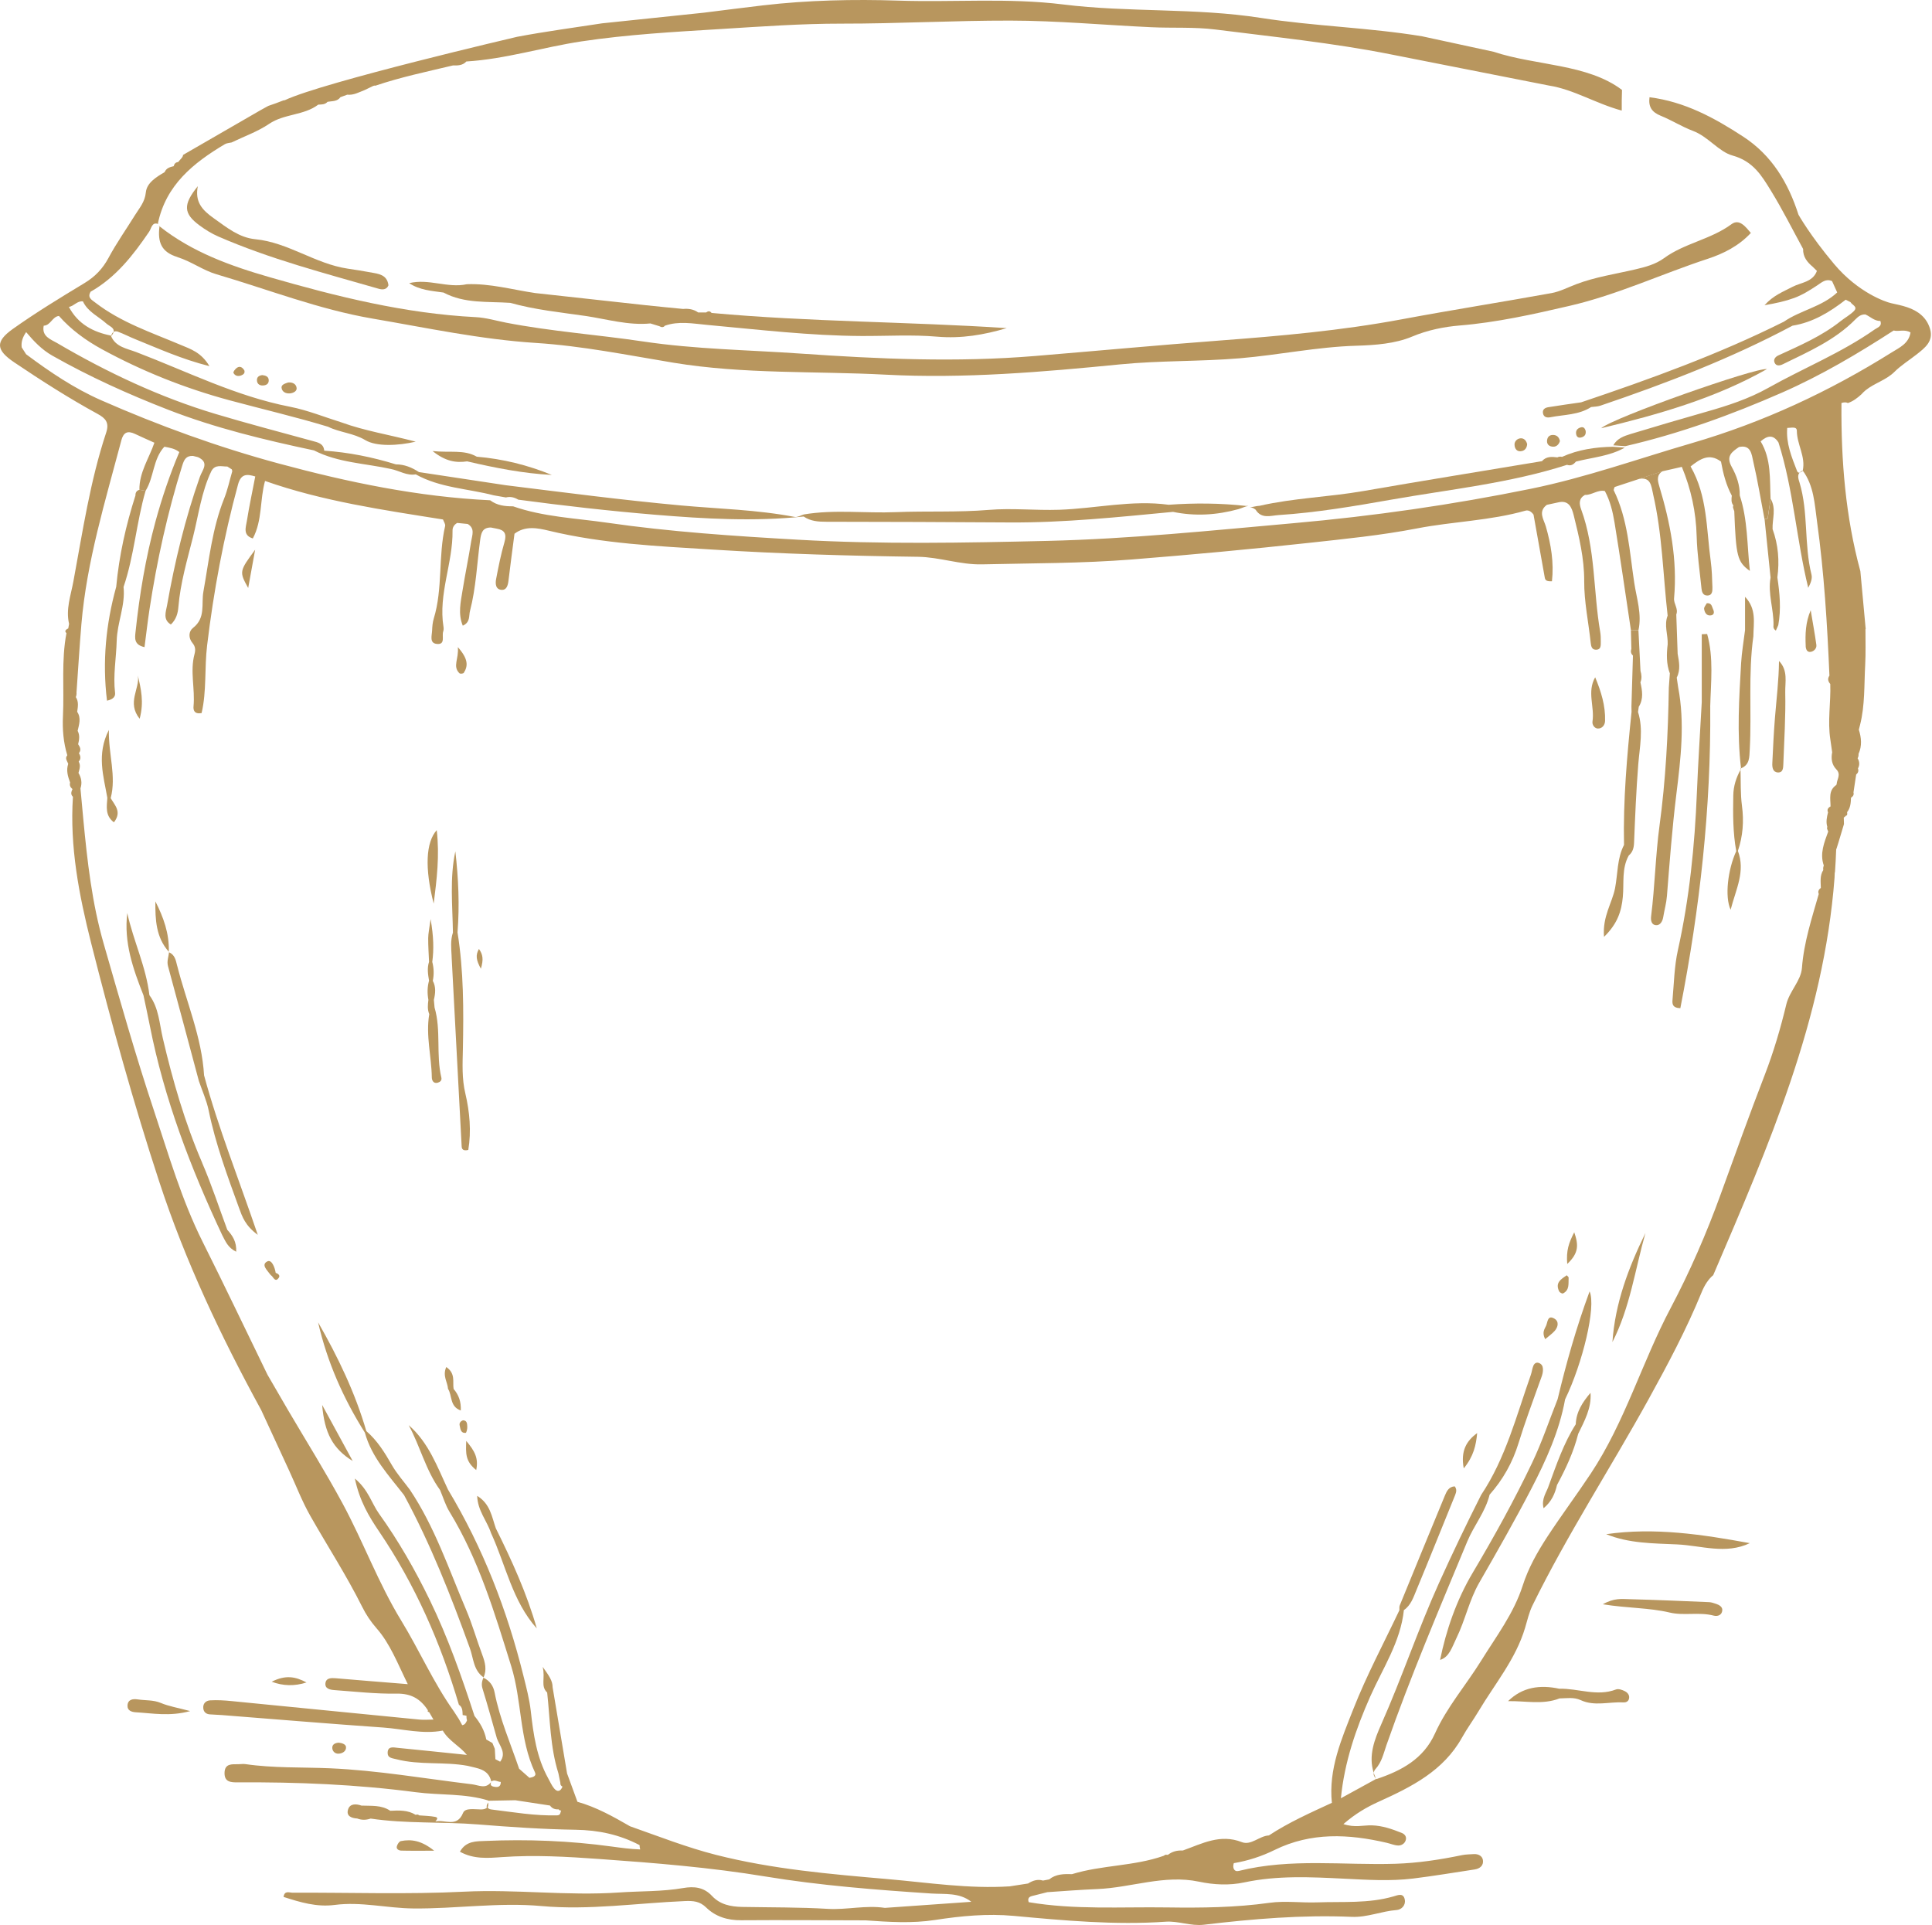 <svg width="278" height="277" viewBox="0 0 278 277" fill="none" xmlns="http://www.w3.org/2000/svg">
<path d="M22.96 32.535C22.889 32.497 22.829 32.481 22.769 32.454C22.824 32.492 22.889 32.53 22.938 32.563L22.96 32.535Z" fill="#B8965E"/>
<path d="M145.304 271.45C145.233 271.521 145.162 271.57 145.08 271.613C145.162 271.575 145.238 271.521 145.304 271.45Z" fill="#B8965E"/>
<path d="M72.61 254.383C72.686 254.421 72.757 254.465 72.839 254.487C72.757 254.465 72.686 254.427 72.61 254.383Z" fill="#B8965E"/>
<path d="M79.456 259.977C79.456 259.977 79.499 259.988 79.521 259.993C79.499 259.993 79.478 259.982 79.456 259.977Z" fill="#B8965E"/>
<path d="M157.055 270.404C156.945 270.639 156.814 270.792 156.66 270.891C156.814 270.787 156.945 270.634 157.055 270.404C157.296 270.376 157.542 270.376 157.789 270.382C157.537 270.382 157.296 270.382 157.055 270.404Z" fill="#B8965E"/>
<path d="M174.469 269.698C175.246 268.549 176.001 268.746 177.025 269.156C176.143 269.906 175.394 269.523 174.469 269.698Z" fill="#B8965E"/>
<path d="M179.618 265.948C180.051 265.828 180.467 265.674 180.867 265.488C180.467 265.674 180.051 265.833 179.618 265.948Z" fill="#B8965E"/>
<path d="M181.736 264.963C181.807 264.908 181.884 264.87 181.949 264.815C181.884 264.875 181.807 264.914 181.736 264.963Z" fill="#B8965E"/>
<path d="M72.857 76.065C72.649 75.988 72.43 75.944 72.199 75.939C72.43 75.939 72.649 75.988 72.857 76.065Z" fill="#B8965E"/>
<path d="M69.848 75.457C69.574 75.375 69.294 75.347 69.014 75.342C69.299 75.342 69.579 75.375 69.848 75.457Z" fill="#B8965E"/>
<path d="M64.829 74.75C64.653 74.728 64.472 74.728 64.291 74.734C64.472 74.734 64.653 74.734 64.829 74.75Z" fill="#B8965E"/>
<path d="M37.876 68.856C37.673 68.675 37.431 68.588 37.163 68.56C37.431 68.588 37.678 68.675 37.876 68.856Z" fill="#B8965E"/>
<path d="M29.863 66.382C29.731 66.026 29.523 65.742 29.052 65.709C29.523 65.736 29.731 66.021 29.863 66.382Z" fill="#B8965E"/>
<path d="M268.425 90.547C268.42 92.254 268.48 93.968 268.387 95.67C268.228 98.554 268.365 101.471 267.648 104.312C267.588 104.542 267.533 104.766 267.473 104.996C267.839 106.162 267.949 107.328 267.429 108.483C267.451 108.707 267.407 108.915 267.298 109.112C267.259 108.953 267.205 108.789 267.205 108.63C267.205 108.795 267.265 108.953 267.298 109.112C267.582 109.594 267.61 110.081 267.347 110.579C267.473 110.929 267.374 111.214 267.09 111.449C266.958 112.309 266.832 113.168 266.701 114.022C266.8 114.377 266.624 114.607 266.345 114.793C266.318 114.624 266.334 114.476 266.389 114.35C266.334 114.481 266.318 114.629 266.345 114.793C266.318 115.527 266.269 116.255 265.787 116.862C265.793 116.966 265.804 117.065 265.804 117.169C265.782 117.224 265.765 117.278 265.743 117.333C265.694 117.349 265.628 117.366 265.579 117.388L265.563 117.442C265.475 117.508 265.393 117.579 265.306 117.645L265.333 118.581C264.972 119.741 264.649 120.929 264.26 122.117C264.233 122.16 264.211 122.21 264.211 122.259C264.173 123.359 264.112 124.454 264.036 125.537C264.025 125.537 264.019 125.537 264.008 125.532C263.998 125.789 263.987 126.052 263.976 126.309C262.427 146.735 254.458 164.945 246.523 183.483C245.839 184.058 245.286 184.879 244.826 186.012C242.665 191.288 239.978 196.345 237.214 201.353C231.73 211.282 225.529 220.805 220.522 230.996C220.024 232.014 219.772 233.153 219.444 234.253C218.103 238.741 215.098 242.299 212.756 246.229C211.995 247.504 211.109 248.708 210.386 250.005C207.71 254.822 203.124 257.115 198.39 259.255C196.672 260.032 195.03 260.979 193.306 262.479C194.948 263.026 196.185 262.626 197.389 262.659C198.921 262.703 200.311 263.196 201.696 263.748C202.133 263.924 202.445 264.296 202.265 264.827C202.101 265.319 201.63 265.571 201.198 265.56C200.645 265.549 200.098 265.297 199.545 265.172C194.072 263.896 188.66 263.623 183.422 266.195C181.556 267.115 179.591 267.755 177.533 268.1C177.32 268.773 177.572 269.391 178.261 269.216C185.721 267.355 193.306 268.428 200.831 268.187C204.038 268.083 207.207 267.602 210.348 266.95C210.906 266.835 211.486 266.835 212.061 266.797C212.712 266.753 213.287 267.065 213.38 267.651C213.5 268.428 212.959 268.893 212.181 269.008C209.237 269.452 206.298 269.95 203.348 270.311C200.037 270.716 196.721 270.497 193.399 270.333C188.605 270.097 183.811 269.851 179.044 270.869C176.899 271.329 174.666 271.219 172.526 270.765C167.535 269.714 162.779 271.63 157.886 271.827C155.5 271.926 153.092 272.112 150.695 272.276C150.082 272.435 149.464 272.593 148.851 272.741C148.336 272.867 147.767 272.938 148.019 273.715C154.63 274.837 161.301 274.372 167.951 274.471C172.876 274.542 177.763 274.492 182.656 273.808C184.911 273.491 187.253 273.825 189.552 273.743C193.218 273.611 196.918 273.929 200.519 272.883C201.143 272.703 201.964 272.32 202.144 273.381C202.281 274.181 201.652 274.788 200.973 274.843C198.795 275.007 196.737 275.921 194.521 275.828C187.384 275.521 180.292 276.118 173.215 276.961C171.366 277.18 169.549 276.403 167.764 276.523C160.426 277.032 153.152 276.359 145.863 275.686C142.064 275.335 138.305 275.697 134.534 276.277C131.239 276.786 127.885 276.567 124.557 276.331C118.592 276.321 112.621 276.271 106.656 276.315C104.702 276.331 102.983 275.812 101.615 274.482C100.679 273.573 99.766 273.507 98.523 273.557C91.66 273.847 84.787 274.892 77.935 274.274C71.723 273.71 65.605 274.684 59.437 274.618C55.677 274.58 51.939 273.617 48.185 274.109C45.563 274.454 43.21 273.732 40.802 272.96C40.928 271.991 41.661 272.358 42.099 272.352C50.325 272.314 58.566 272.615 66.776 272.205C74.23 271.832 81.64 272.834 89.083 272.32C92.164 272.106 95.261 272.21 98.321 271.679C99.842 271.416 101.265 271.542 102.436 272.801C103.596 274.044 105.09 274.367 106.809 274.399C110.924 274.476 115.034 274.432 119.155 274.679C121.826 274.837 124.584 274.12 127.326 274.536C131.475 274.246 135.618 273.951 139.766 273.661C138.042 272.303 135.946 272.593 133.992 272.467C126.007 271.936 118.017 271.318 110.142 270.021C102.212 268.713 94.243 268.072 86.264 267.503C81.612 267.169 76.922 266.896 72.232 267.229C70.229 267.372 68.144 267.552 66.179 266.452C67.055 264.87 68.565 264.958 69.857 264.903C75.932 264.641 82.001 264.881 88.026 265.708C89.395 265.894 90.746 266.08 92.12 266.124C92.06 265.921 92.032 265.713 92.032 265.505C89.148 263.989 86.111 263.343 82.816 263.294C78.137 263.223 73.442 262.9 68.79 262.528C63.64 262.117 58.457 262.446 53.335 261.685C52.689 261.904 52.043 261.926 51.403 261.674C50.544 261.63 49.772 261.302 50.095 260.339C50.379 259.507 51.249 259.55 52.016 259.819C53.422 259.879 54.872 259.704 56.137 260.552L56.175 260.563C57.434 260.503 58.692 260.443 59.82 261.154C60 261.067 60.165 261.088 60.318 261.225C61.09 261.291 61.872 261.296 62.627 261.444C63.147 261.548 62.83 261.871 62.655 262.106C63.985 261.756 65.73 263.075 66.639 260.853C66.945 260.109 68.303 260.371 69.216 260.371C69.654 260.371 69.961 260.262 70.141 260.043C70.229 260.207 70.382 260.333 70.667 260.371C73.83 260.755 76.977 261.313 80.184 261.22C80.671 261.203 80.627 260.809 80.742 260.519C80.589 260.541 80.469 260.486 80.386 260.355C79.872 260.393 79.445 260.24 79.139 259.808C77.475 259.556 75.811 259.299 74.147 259.047C72.878 259.069 71.608 259.096 70.338 259.118C70.317 259.14 70.317 259.167 70.295 259.189C70.295 259.156 70.295 259.134 70.295 259.096C66.885 258.034 63.317 258.352 59.836 257.892C51.331 256.77 42.778 256.42 34.207 256.474C33.244 256.48 32.286 256.447 32.308 255.117C32.33 253.76 33.343 253.864 34.267 253.864C34.612 253.864 34.962 253.798 35.302 253.847C39.352 254.438 43.429 254.274 47.484 254.449C54.32 254.745 61.122 255.933 67.936 256.754C68.877 256.869 69.873 257.476 70.656 256.442C70.459 256.973 70.842 257.077 71.263 257.131C71.805 257.202 72.068 256.962 72.057 256.414C71.603 256.398 71.165 256.009 70.694 256.354C70.278 254.52 68.669 254.466 67.279 254.094C63.897 253.47 60.405 254.022 57.034 253.147C56.443 252.993 55.803 252.972 55.781 252.293C55.748 251.209 56.618 251.445 57.258 251.51C60.564 251.833 63.87 252.183 67.181 252.523C66.146 251.237 64.559 250.498 63.711 249.025C60.827 249.578 58.003 248.79 55.157 248.587C47.397 248.046 39.636 247.394 31.881 246.787C31.312 246.743 30.738 246.738 30.168 246.688C29.659 246.644 29.315 246.36 29.254 245.84C29.167 245.123 29.637 244.712 30.229 244.674C31.252 244.614 32.292 244.674 33.315 244.778C42.318 245.659 51.321 246.562 60.329 247.438C61.002 247.504 61.691 247.444 62.37 247.438C62.162 247.082 61.96 246.727 61.752 246.376L61.549 246.3L61.566 246.097C60.509 244.466 59.163 243.672 57.072 243.705C54.106 243.76 51.135 243.415 48.163 243.202C47.512 243.153 46.663 243.021 46.844 242.096C46.97 241.461 47.654 241.439 48.267 241.489C51.545 241.773 54.829 242.031 58.676 242.342C57.176 239.294 56.131 236.519 54.188 234.308C53.335 233.333 52.672 232.337 52.114 231.215C49.87 226.716 47.129 222.491 44.649 218.123C43.467 216.038 42.602 213.777 41.596 211.594C40.255 208.693 38.919 205.792 37.578 202.891C31.81 192.339 26.677 181.523 22.917 170.052C19.201 158.716 16.032 147.239 13.11 135.685C11.369 128.799 10.023 121.827 10.494 114.651C10.122 114.306 10.258 113.923 10.428 113.545C10.122 113.299 9.979 112.998 10.089 112.604C9.766 111.734 9.498 110.858 9.815 109.922C9.689 109.517 9.29 109.145 9.684 108.68C9.12 106.83 8.967 104.931 9.06 103.015C9.251 99.047 8.808 95.046 9.563 91.105C9.355 90.93 9.35 90.744 9.563 90.574C9.64 90.514 9.733 90.476 9.821 90.426C9.859 90.207 9.897 89.989 9.941 89.775C9.438 87.668 10.193 85.67 10.559 83.667C11.895 76.481 12.967 69.223 15.277 62.255C15.759 60.794 15.178 60.181 14.04 59.557C9.919 57.308 5.968 54.779 2.071 52.157C-0.556 50.389 -0.736 49.174 1.83 47.346C5.163 44.976 8.671 42.842 12.174 40.724C13.69 39.804 14.779 38.666 15.622 37.095C16.755 34.982 18.15 33.012 19.414 30.97C20.049 29.941 20.848 29.087 20.985 27.686C21.122 26.307 22.485 25.475 23.689 24.769C23.929 24.189 24.449 24.036 24.991 23.915C25.079 23.581 25.259 23.346 25.631 23.324C25.883 22.979 26.337 22.64 26.343 22.29L37.529 15.831C37.89 15.64 38.246 15.437 38.602 15.24C39.33 15.005 40.052 14.731 40.78 14.446C40.846 14.441 40.911 14.425 40.977 14.419C46.499 11.808 74.416 5.295 74.416 5.295C78.466 4.529 82.554 3.987 86.631 3.358L101.292 1.825C104.122 1.475 106.946 1.103 109.775 0.774C116.271 0.019 122.789 -0.123 129.318 0.09C137.205 0.347 145.107 -0.337 152.994 0.643C162.434 1.814 171.989 1.103 181.452 2.58C189.125 3.779 196.956 3.96 204.635 5.224L214.934 7.452C220.976 9.466 228.408 9.165 233.394 12.941C233.361 13.927 233.345 14.912 233.356 15.913C229.596 14.89 226.476 12.881 222.886 12.312C222.99 12.323 223.089 12.328 223.182 12.328C223.275 12.328 223.357 12.328 223.433 12.328C223.357 12.328 223.269 12.328 223.182 12.328C223.089 12.328 222.99 12.323 222.886 12.312C215.279 10.812 207.677 9.318 200.07 7.813C191.752 6.165 183.318 5.317 174.917 4.25C171.858 3.861 168.728 4.064 165.63 3.916C158.882 3.604 152.14 2.974 145.392 2.964C137.292 2.947 129.198 3.412 121.093 3.401C115.319 3.396 109.54 3.817 103.772 4.173C97.051 4.584 90.341 4.956 83.659 5.957C78.115 6.795 72.73 8.502 67.104 8.847C66.579 9.427 65.878 9.433 65.178 9.416C61.44 10.309 57.675 11.091 54.024 12.328C53.887 12.301 53.761 12.328 53.641 12.394C53.258 12.58 52.869 12.766 52.486 12.952C51.665 13.264 50.888 13.724 49.963 13.625C49.641 13.746 49.318 13.866 48.989 13.981C48.524 14.633 47.791 14.528 47.134 14.649C46.773 15.054 46.28 15.037 45.799 15.054C45.388 14.862 44.989 14.791 44.584 14.797C44.989 14.797 45.394 14.862 45.799 15.054C43.708 16.636 40.906 16.346 38.717 17.829C37.069 18.945 35.132 19.624 33.321 20.5C32.998 20.576 32.631 20.582 32.358 20.746C27.831 23.439 23.869 26.619 22.72 32.163C22.72 32.185 22.758 32.224 22.819 32.257C21.861 31.851 21.795 32.853 21.456 33.351C19.157 36.728 16.672 39.919 13.028 41.983C12.557 42.831 13.154 43.115 13.734 43.559C17.417 46.394 21.779 47.844 25.976 49.618C27.41 50.225 28.937 50.674 30.136 52.688C26.075 51.659 22.802 50.154 19.475 48.813C18.626 48.474 17.816 48.041 16.963 47.729C16.722 47.642 16.514 47.664 16.35 47.762C16.486 47.16 15.704 46.908 15.337 46.58C14.182 45.529 12.639 44.894 11.933 43.367C11.112 43.263 10.647 44.046 9.914 44.166C9.547 44.243 9.268 44.413 9.038 44.642C9.262 44.413 9.547 44.243 9.914 44.166C11.216 46.624 13.389 47.784 16.005 48.299C16.07 48.052 16.186 47.866 16.344 47.768C16.311 47.926 16.224 48.096 16.038 48.31L15.977 48.353C16.64 49.935 18.265 50.154 19.562 50.647C26.885 53.438 33.928 57.012 41.721 58.528C44.272 59.026 46.724 60.033 49.219 60.81C52.481 61.993 55.929 62.535 59.82 63.553C57.28 64.144 54.156 64.286 52.568 63.334C50.861 62.31 48.913 62.245 47.205 61.407C42.52 59.984 37.743 58.873 33.02 57.598C26.578 55.857 20.482 53.427 14.664 50.253C12.371 48.999 10.237 47.456 8.48 45.464C7.517 45.567 7.292 46.826 6.291 46.865C5.442 47.177 4.594 47.489 3.746 47.795C4.594 47.483 5.442 47.171 6.291 46.865C5.973 48.419 7.292 48.824 8.201 49.355C15.43 53.597 23.048 57.182 31.022 59.568C35.608 60.942 40.304 62.173 44.956 63.449C45.727 63.662 46.57 63.804 46.652 64.85C50.171 65.085 53.597 65.78 56.963 66.82C58.194 66.82 59.273 67.269 60.285 67.931C64.444 68.561 68.609 69.19 72.768 69.82C81.169 70.859 89.559 71.96 97.992 72.731C103.449 73.229 108.943 73.344 114.345 74.384C114.744 74.461 115.221 74.16 115.658 74.028C120.064 73.284 124.502 73.881 128.924 73.695C133.374 73.514 137.818 73.744 142.283 73.372C145.611 73.093 149.004 73.465 152.386 73.355C157.645 73.18 162.861 71.91 168.153 72.633C171.88 72.365 175.602 72.392 179.312 72.802C179.421 72.813 179.52 72.802 179.624 72.802C179.148 72.868 178.677 73.131 178.201 73.262C175.093 74.121 171.957 74.313 168.788 73.656C160.956 74.401 153.136 75.227 145.255 75.178C136.477 75.118 127.698 75.09 118.92 75.079C117.749 75.079 116.633 75.008 115.642 74.324C108.516 75.068 101.413 74.658 94.304 74.072C87.704 73.525 81.131 72.775 74.574 71.899C74.022 71.566 73.436 71.418 72.796 71.582C72.216 71.478 71.63 71.379 71.044 71.275C67.296 70.296 63.311 70.208 59.825 68.26C58.534 68.484 57.456 67.729 56.263 67.488C52.552 66.667 48.661 66.596 45.18 64.811C38.066 63.301 31 61.604 24.214 58.966C18.484 56.738 12.88 54.21 7.522 51.172C6.006 50.313 4.857 49.092 3.762 47.79C3.303 48.452 3.013 49.158 3.122 49.984C3.106 50.231 3.149 50.433 3.259 50.597C3.155 50.433 3.106 50.231 3.122 49.984C3.335 50.313 3.549 50.647 3.757 50.975C7.161 53.515 10.664 55.885 14.576 57.603C22.873 61.248 31.367 64.335 40.118 66.7C50.089 69.393 60.165 71.494 70.525 71.987C71.51 72.731 72.648 72.868 73.83 72.857C78.208 74.39 82.833 74.559 87.359 75.216C96.471 76.535 105.66 77.137 114.848 77.663C126.801 78.347 138.77 78.112 150.722 77.832C162.56 77.553 174.354 76.333 186.158 75.282C197.635 74.264 208.991 72.633 220.27 70.334C228.162 68.725 235.731 66.01 243.442 63.766C253.698 60.778 263.209 56.344 272.218 50.701C273.34 50.001 274.653 49.437 274.91 47.844C274.062 47.33 273.236 47.746 272.48 47.56C267.33 50.893 262.055 54.018 256.434 56.487C249.128 59.694 241.647 62.409 233.854 64.204C233.284 64.16 232.71 64.122 232.141 64.078C232.693 63.082 233.684 62.743 234.669 62.441C238.27 61.358 241.871 60.285 245.483 59.262C248.581 58.386 251.651 57.384 254.442 55.813C259.515 52.962 264.961 50.778 269.744 47.412C270.154 47.122 270.86 46.963 270.565 46.181C269.7 46.202 269.125 45.556 268.409 45.245C267.801 45.228 267.407 45.518 266.969 45.967C264.025 48.961 260.232 50.603 256.544 52.409C256.122 52.617 255.608 52.715 255.367 52.223C255.137 51.752 255.433 51.347 255.898 51.139C259.001 49.716 262.142 48.364 264.846 46.213C265.47 45.721 266.187 45.332 266.745 44.779C267.402 44.133 266.493 43.893 266.274 43.477C266.044 43.362 265.814 43.247 265.585 43.126C263.292 44.905 260.862 46.394 257.928 46.865C249.079 51.583 239.753 55.162 230.28 58.375C229.864 58.517 229.393 58.512 228.95 58.572C227.166 59.727 225.064 59.65 223.089 60.039C222.667 60.121 222.147 60.083 222.027 59.492C221.907 58.9 222.333 58.665 222.793 58.594C224.358 58.337 225.934 58.123 227.511 57.893C237.444 54.544 247.289 50.992 256.686 46.29C259.099 44.632 262.164 44.15 264.359 42.081C264.112 41.539 263.866 40.992 263.62 40.45C262.722 40.05 262.126 40.647 261.464 41.079C260.418 41.764 259.379 42.431 258.174 42.875C256.894 43.345 255.602 43.624 253.9 43.92C255.17 42.502 256.587 41.977 257.923 41.276C259.154 40.631 260.84 40.614 261.442 38.983C261.239 38.786 261.037 38.589 260.834 38.386C260.035 37.719 259.417 36.947 259.455 35.825C257.923 33.023 256.494 30.16 254.825 27.445C253.495 25.284 252.275 23.198 249.287 22.377C247.333 21.841 245.79 19.651 243.606 18.836C242.008 18.234 240.536 17.293 238.954 16.652C237.734 16.154 237.165 15.421 237.351 13.992C242.429 14.633 246.693 16.959 250.819 19.651C254.973 22.355 257.315 26.307 258.787 30.894C258.787 30.894 260.479 33.92 263.932 38.014C267.385 42.108 271.298 43.444 272.114 43.624C272.885 43.794 273.668 43.953 274.418 44.205C276.005 44.736 277.258 45.699 277.729 47.363C278.227 49.125 276.968 50.066 275.797 50.992C274.73 51.834 273.547 52.562 272.59 53.515C271.413 54.686 269.722 55.129 268.458 56.147C268.513 56.093 268.567 56.043 268.617 55.989C268.562 56.043 268.507 56.093 268.458 56.147C268.239 56.328 268.031 56.525 267.839 56.744C267.248 57.286 266.624 57.756 265.891 57.997C265.689 57.877 265.399 57.86 264.972 57.986C264.972 58.047 264.972 58.101 264.972 58.161C264.911 58.161 264.857 58.178 264.791 58.178C264.851 58.178 264.911 58.167 264.972 58.161C264.911 66.284 265.552 74.324 267.692 82.195L268.458 90.503L268.425 90.547ZM17.45 63.41C15.146 72.118 12.486 80.75 11.714 89.791C11.435 93.075 11.244 96.365 11.008 99.649C11.03 99.879 10.997 100.098 10.91 100.306C11.353 100.979 11.205 101.701 11.107 102.424C11.703 103.321 11.38 104.246 11.172 105.166C11.506 105.795 11.402 106.441 11.244 107.092C11.523 107.503 11.731 107.913 11.353 108.379C11.599 108.789 11.687 109.194 11.32 109.588C11.643 110.141 11.435 110.677 11.293 111.219C11.703 111.92 11.846 112.659 11.577 113.447C11.714 114.93 11.846 116.413 11.988 117.891C12.562 123.928 13.23 129.927 14.921 135.8C17.231 143.824 19.502 151.853 22.14 159.773C24.269 166.165 26.13 172.646 29.167 178.71C32.341 185.043 35.384 191.441 38.487 197.812C38.131 197.867 37.584 197.867 37.239 197.998C37.589 197.872 38.131 197.867 38.487 197.812C39.461 199.492 40.43 201.178 41.415 202.858C44.053 207.352 46.828 211.774 49.301 216.355C52.284 221.883 54.451 227.827 57.74 233.208C60.367 237.504 62.381 242.151 65.314 246.267C65.555 246.639 65.796 247.011 66.037 247.383C66.196 247.668 66.349 247.953 66.507 248.243C66.918 248.193 67.06 247.87 67.203 247.553C67.131 247.34 67.109 247.121 67.131 246.902C66.951 246.847 66.765 246.809 66.573 246.792C66.54 246.239 66.584 245.665 66.031 245.304C63.426 236.442 59.765 228.079 54.571 220.406C53.11 218.249 51.748 216.016 51.063 212.754C53.034 214.401 53.471 216.317 54.528 217.795C57.341 221.719 59.727 225.89 61.845 230.247C64.461 235.638 66.431 241.248 68.275 246.918C69.091 247.92 69.725 249.014 69.972 250.306C70.267 250.476 70.557 250.64 70.853 250.81C70.968 251.089 71.083 251.362 71.198 251.642C71.225 252.14 71.258 252.643 71.285 253.141C71.515 253.262 71.745 253.382 71.969 253.502C72.084 253.891 72.248 254.143 72.445 254.302C72.243 254.143 72.079 253.897 71.969 253.502C72.911 252.238 71.898 251.242 71.504 250.158C70.82 247.761 70.169 245.358 69.43 242.983C69.238 242.37 69.359 241.888 69.578 241.363C68.111 240.345 68.138 238.621 67.608 237.165C64.888 229.639 61.971 222.201 58.145 215.146C55.967 212.333 53.477 209.716 52.503 206.148L52.612 206.115C52.639 206.104 52.667 206.098 52.667 206.098L52.612 206.115C52.563 206.131 52.503 206.148 52.503 206.148C49.4 201.233 47.079 195.978 45.771 190.281C48.623 195.25 51.096 200.39 52.711 205.929C54.287 207.286 55.354 209.01 56.377 210.8C57.1 212.064 58.096 213.17 58.966 214.347C62.556 219.705 64.581 225.797 67.082 231.664C67.974 233.76 68.587 235.972 69.392 238.106C69.808 239.212 70.081 240.285 69.567 241.417C70.464 241.839 70.984 242.583 71.165 243.519C71.904 247.329 73.458 250.864 74.695 254.51C75.193 254.947 75.685 255.385 76.183 255.823C76.638 255.741 77.245 255.599 76.977 255.035C74.695 250.191 75.127 244.773 73.551 239.721C71.165 232.064 68.894 224.439 64.68 217.538C64.088 216.574 63.766 215.452 63.317 214.401C61.254 211.561 60.466 208.118 58.807 205.075C61.691 207.582 62.917 211.057 64.461 214.341C69.49 222.715 72.982 231.708 75.324 241.166C75.74 242.835 76.183 244.51 76.375 246.212C76.752 249.567 77.212 252.873 78.876 255.883C79.155 256.376 79.374 256.912 79.724 257.339C80.206 257.925 80.66 257.783 80.939 257.087C80.704 256.978 80.605 256.797 80.633 256.546C80.54 256.086 80.441 255.621 80.348 255.161C79.155 251.384 79.16 247.438 78.734 243.552C77.743 242.605 78.493 241.511 78.088 239.852C79.018 241.155 79.516 241.855 79.516 242.786C80.211 246.918 80.901 251.05 81.596 255.188C82.094 256.551 82.592 257.908 83.09 259.271C85.799 260.032 88.229 261.395 90.642 262.785L90.664 262.796C94.758 264.236 98.797 265.828 103.027 266.907C111.16 268.975 119.473 269.676 127.781 270.398C133.604 270.907 139.41 271.816 145.293 271.438C145.222 271.51 145.151 271.559 145.069 271.603C145.151 271.564 145.228 271.51 145.293 271.438C146.174 271.302 147.056 271.165 147.931 271.028C148.593 270.606 149.294 270.371 150.082 270.606C150.378 270.552 150.673 270.492 150.969 270.437C151.943 269.649 153.098 269.649 154.258 269.681C158.554 268.362 163.151 268.548 167.414 267.054L167.71 266.885L168.049 266.907C168.673 266.419 169.39 266.239 170.173 266.283L170.238 266.266C172.969 265.292 175.574 263.852 178.688 265.073C180.018 265.593 181.211 264.181 182.585 264.11C185.442 262.232 188.556 260.848 191.648 259.419C191.139 254.581 193.043 250.229 194.729 245.938C196.639 241.078 199.123 236.437 201.362 231.702C201.373 231.473 201.329 231.221 201.411 231.018C203.567 225.737 205.74 220.455 207.918 215.184C208.181 214.549 208.498 213.92 209.325 213.881C209.648 214.297 209.56 214.702 209.374 215.157C207.519 219.71 205.696 224.281 203.808 228.823C203.376 229.858 203.02 230.991 202.008 231.686C201.526 236.256 198.981 240.038 197.181 244.088C195.09 248.801 193.448 253.606 192.945 258.762C194.636 257.837 196.321 256.907 198.012 255.982C197.996 255.954 197.991 255.927 197.98 255.894C198.012 255.927 198.034 255.965 198.073 255.998C198.073 255.998 198.056 255.998 198.04 255.987C198.056 255.987 198.073 255.998 198.073 255.998C201.646 254.8 204.821 253.119 206.479 249.447C208.192 245.648 210.939 242.496 213.112 238.993C215.279 235.495 217.818 232.173 219.099 228.178C219.914 225.633 221.206 223.345 222.656 221.123C224.67 218.047 226.87 215.102 228.906 212.032C233.826 204.61 236.262 196.022 240.399 188.212C243.157 183.001 245.565 177.457 247.601 171.83C249.67 166.111 251.733 160.38 253.922 154.704C255.203 151.388 256.204 147.989 257.031 144.546C257.496 142.603 259.149 141.136 259.285 139.286C259.565 135.586 260.708 132.144 261.704 128.641C261.546 128.258 261.71 127.989 262.005 127.76C261.989 126.884 261.841 125.997 262.356 125.193C262.317 124.968 262.345 124.755 262.432 124.547C261.819 122.806 262.503 121.235 263.067 119.648C263.007 119.506 262.936 119.369 262.897 119.221C262.881 119.15 262.919 119.063 262.936 118.986C262.717 118.274 262.865 117.585 263.04 116.895C262.859 116.485 263.051 116.227 263.401 116.041C263.401 114.936 263.062 113.743 264.233 112.954L264.282 112.807C264.326 112.106 264.95 111.438 264.227 110.699C263.587 110.043 263.45 109.161 263.636 108.253C263.549 107.651 263.467 107.054 263.379 106.452C262.952 103.781 263.456 101.105 263.363 98.428C263.045 98.056 262.936 97.662 263.242 97.224C262.925 89.813 262.476 82.413 261.458 75.063C261.108 72.523 261.015 69.902 259.4 67.712L259.389 67.789C259.253 67.855 259.099 67.964 258.957 68.002C259.061 67.893 259.198 67.794 259.4 67.718C259.849 65.709 258.558 63.947 258.552 61.982C258.552 61.309 257.682 61.588 257.168 61.577C256.981 63.788 257.808 65.775 258.579 67.767C258.673 68.002 258.804 68.041 258.952 68.002C258.579 68.407 258.804 68.993 258.941 69.447C260.238 73.766 259.57 78.336 260.659 82.682C260.801 83.251 260.55 83.913 260.189 84.581C258.492 77.657 258.071 70.476 255.909 63.667C255.164 62.507 254.316 62.655 253.342 63.514C254.891 66.07 254.645 68.949 254.77 71.768C254.628 72.715 254.486 73.662 254.349 74.609C254.201 74.652 254.053 74.685 253.9 74.713C253.369 71.932 252.915 69.141 252.275 66.388C252.05 65.413 251.968 63.947 250.228 64.324C249.194 65.03 248.313 65.638 249.188 67.198C249.867 68.413 250.37 69.809 250.338 71.292C251.492 74.789 251.383 78.434 251.793 82.151C249.987 80.859 249.796 80.066 249.549 73.558C249.489 73.377 249.407 73.197 249.369 73.016C249.347 72.928 249.396 72.824 249.413 72.726C249.073 72.299 249.139 71.812 249.194 71.325C248.373 69.787 247.946 68.123 247.639 66.421C245.937 65.14 244.591 66.076 243.261 67.121C245.697 71.347 245.527 76.136 246.162 80.75C246.331 81.992 246.364 83.262 246.403 84.521C246.419 85.068 246.392 85.747 245.571 85.686C245.034 85.648 244.876 85.15 244.832 84.685C244.58 82.184 244.203 79.682 244.137 77.176C244.049 73.689 243.332 70.383 242.003 67.181C241.078 67.389 240.153 67.603 239.228 67.811C238.111 68.177 236.989 68.544 235.873 68.911C234.904 69.228 233.936 69.546 232.967 69.869C232.759 69.94 232.551 70.006 232.338 70.077C232.266 70.219 232.223 70.367 232.195 70.526C234.253 74.729 234.472 79.354 235.156 83.858C235.495 86.108 236.273 88.347 235.764 90.678C235.402 90.689 235.041 90.7 234.68 90.706C233.903 85.539 233.164 80.367 232.321 75.211C232.064 73.651 231.692 72.08 230.926 70.657C229.891 70.438 229.059 71.259 228.058 71.215C227.171 71.724 227.215 72.469 227.516 73.295C229.601 78.982 229.245 85.046 230.252 90.903C230.329 91.351 230.351 91.817 230.34 92.276C230.329 92.818 230.439 93.524 229.59 93.491C229.043 93.469 228.939 92.966 228.89 92.495C228.578 89.534 227.938 86.606 227.954 83.607C227.97 80.367 227.215 77.247 226.443 74.138C226.153 72.983 225.721 71.905 224.15 72.304C223.625 72.419 223.105 72.534 222.58 72.644C221.266 73.618 222.147 74.751 222.437 75.763C223.187 78.369 223.614 80.969 223.313 83.645C222.607 83.672 222.355 83.535 222.284 83.13C221.748 80.104 221.206 77.082 220.664 74.056C220.38 73.651 219.958 73.35 219.504 73.481C214.403 74.931 209.084 75.035 203.923 76.032C198.729 77.039 193.476 77.553 188.244 78.128C179.81 79.047 171.36 79.83 162.894 80.503C155.686 81.078 148.5 81.04 141.304 81.209C138.173 81.281 135.196 80.164 132.099 80.12C122.231 79.989 112.375 79.699 102.524 79.08C94.626 78.588 86.718 78.237 78.969 76.365C77.36 75.977 75.581 75.621 74.032 76.803C73.737 79.075 73.43 81.346 73.157 83.623C73.08 84.236 72.883 84.887 72.254 84.882C71.307 84.871 71.258 84.006 71.384 83.338C71.723 81.549 72.079 79.759 72.588 78.013C72.927 76.842 72.632 76.267 71.471 76.07C71.192 76.015 70.908 75.96 70.629 75.906C69.413 75.911 69.233 76.689 69.091 77.707C68.631 81.111 68.5 84.564 67.629 87.909C67.443 88.615 67.701 89.54 66.59 90.032C65.884 88.319 66.289 86.644 66.551 84.991C66.934 82.611 67.427 80.252 67.805 77.871C67.936 77.022 68.385 76.032 67.296 75.397C67.438 75.408 67.58 75.408 67.722 75.408C67.58 75.408 67.438 75.408 67.301 75.397C66.798 75.347 66.294 75.298 65.791 75.249C65.358 75.49 65.106 75.873 65.117 76.355C65.183 81.018 63.049 85.473 63.815 90.202C63.853 90.421 63.842 90.673 63.771 90.881C63.552 91.532 64.138 92.791 62.857 92.659C61.752 92.55 62.151 91.45 62.178 90.711C62.2 90.142 62.25 89.556 62.414 89.014C63.738 84.674 63.038 80.082 64.05 75.698C64.116 75.419 63.853 75.068 63.744 74.751C55.108 73.377 46.439 72.129 38.137 69.207C37.376 71.916 37.77 74.871 36.38 77.482C34.897 77.022 35.384 75.862 35.526 74.942C35.865 72.802 36.325 70.684 36.73 68.561C35.57 68.216 34.689 68.112 34.251 69.716C32.182 77.329 30.743 85.035 29.802 92.873C29.408 96.124 29.752 99.452 29.008 102.61C27.946 102.796 27.799 102.177 27.848 101.636C28.089 99.129 27.317 96.606 27.99 94.121C28.154 93.508 28.111 93.021 27.706 92.539C27.087 91.8 27.131 90.859 27.771 90.355C29.632 88.899 28.937 86.962 29.271 85.112C30.075 80.635 30.53 76.043 32.248 71.752C32.757 70.482 33.036 69.119 33.425 67.8L33.359 67.543C33.146 67.406 32.927 67.269 32.713 67.132C31.887 67.143 30.951 66.776 30.415 67.789C28.975 70.794 28.576 74.094 27.771 77.274C26.934 80.596 25.954 83.891 25.67 87.334C25.593 88.259 25.352 89.14 24.586 89.863C23.404 89.157 23.875 88.018 24.033 87.137C25.139 80.843 26.638 74.647 28.762 68.61C29.112 67.614 30.185 66.563 28.483 65.78L27.771 65.605C26.797 65.567 26.502 66.098 26.223 66.995C24.099 73.782 22.572 80.706 21.505 87.728C21.237 89.501 21.034 91.286 20.794 93.119C19.239 92.785 19.414 91.789 19.502 90.93C20.071 85.572 20.952 80.263 22.37 75.052C23.3 71.648 24.427 68.309 25.801 65.052C25.177 64.543 24.406 64.423 23.65 64.281C21.992 66.076 22.178 68.654 20.947 70.629C20.651 70.575 20.356 70.526 20.06 70.471C20.027 67.975 21.45 65.944 22.216 63.706C21.286 63.284 20.345 62.874 19.42 62.436C18.336 61.927 17.762 62.217 17.444 63.41H17.45Z" fill="#B8965E"/>
<path d="M52.514 206.153L52.623 206.12C52.574 206.136 52.514 206.153 52.514 206.153Z" fill="#B8965E"/>
<path d="M70.653 256.565C70.653 256.565 70.641 256.541 70.641 256.529C70.635 256.529 70.629 256.529 70.623 256.535L70.653 256.565Z" fill="#B8965E"/>
<path d="M70.246 259.364C70.021 259.681 69.966 259.988 70.087 260.218C70.246 260.021 70.29 259.73 70.246 259.364Z" fill="#B8965E"/>
<path d="M70.618 256.535C70.602 256.568 70.607 256.585 70.596 256.618C70.613 256.596 70.629 256.585 70.646 256.562L70.618 256.535Z" fill="#B8965E"/>
<path d="M231.117 220.762C234.401 222.103 237.882 222.075 241.318 222.234C244.799 222.393 248.313 223.712 251.782 222.053C244.936 220.8 238.1 219.755 231.123 220.762H231.117Z" fill="#B8965E"/>
<path d="M246.928 230.789C246.605 230.685 246.271 230.559 245.937 230.542C242.117 230.384 238.292 230.214 234.472 230.115C233.399 230.088 232.25 229.918 230.635 230.849C234.247 231.429 237.296 231.336 240.251 232.037C242.309 232.529 244.487 231.927 246.583 232.48C247.163 232.633 247.787 232.403 247.825 231.697C247.853 231.221 247.382 230.936 246.933 230.789H246.928Z" fill="#B8965E"/>
<path d="M19.82 244.538C19.113 244.428 18.369 244.538 18.347 245.452C18.331 246.114 18.884 246.349 19.518 246.388C21.948 246.524 24.384 247.023 27.366 246.218C25.517 245.725 24.274 245.523 23.152 245.052C22.058 244.592 20.93 244.707 19.825 244.538H19.82Z" fill="#B8965E"/>
<path d="M233.837 243.372C233.454 243.169 232.896 242.972 232.54 243.104C229.787 244.165 227.089 242.934 224.364 243C221.6 242.408 219.077 242.748 216.998 244.789C219.493 244.735 222.005 245.337 224.402 244.395C225.426 244.384 226.465 244.182 227.451 244.642C229.448 245.567 231.533 244.855 233.575 244.97C233.936 244.992 234.264 244.86 234.379 244.51C234.554 243.99 234.231 243.58 233.837 243.372Z" fill="#B8965E"/>
<path d="M39.094 241.992C40.722 242.612 42.391 242.649 44.102 242.101C42.515 241.247 41.092 240.985 39.094 241.992Z" fill="#B8965E"/>
<path d="M62.474 266.31C60.624 264.827 59.185 264.63 57.674 264.926C57.439 264.975 57.182 265.38 57.105 265.664C56.985 266.102 57.417 266.283 57.729 266.294C59.114 266.332 60.498 266.31 62.474 266.31Z" fill="#B8965E"/>
<path d="M49.788 251.373C49.745 250.968 49.159 250.798 48.727 250.765C48.196 250.803 47.78 251.022 47.813 251.548C47.845 252.024 48.228 252.374 48.721 252.347C49.301 252.32 49.849 251.969 49.788 251.373Z" fill="#B8965E"/>
<path d="M199.496 251.127C202.971 241.193 207.103 231.516 211.131 221.807C212.083 219.508 213.747 217.549 214.343 215.075C216.27 212.902 217.649 210.45 218.508 207.653C219.417 204.697 220.5 201.796 221.54 198.885C221.77 198.233 222.076 197.626 222.011 196.909C221.978 196.531 221.803 196.279 221.463 196.137C221.058 195.967 220.779 196.208 220.642 196.52C220.467 196.936 220.424 197.407 220.276 197.834C218.196 203.723 216.658 209.831 213.123 215.113C211.021 219.278 209.007 223.482 207.081 227.74C204.055 234.428 201.74 241.385 198.768 248.084C197.788 250.29 196.869 252.638 197.668 255.101C197.695 254.915 197.772 254.723 197.936 254.542C198.823 253.563 199.085 252.315 199.496 251.127Z" fill="#B8965E"/>
<path d="M197.98 255.899C197.854 255.631 197.75 255.363 197.662 255.1C197.618 255.379 197.722 255.653 197.98 255.899Z" fill="#B8965E"/>
<path d="M237.854 71.046C239.195 76.82 239.294 82.737 239.961 88.587C239.419 89.961 240.021 91.335 239.967 92.709C239.797 94.126 239.764 95.533 240.279 96.901C240.229 97.585 240.18 98.27 240.131 98.948C240.027 105.598 239.688 112.21 238.79 118.827C238.21 123.113 238.128 127.497 237.586 131.815C237.498 132.494 237.663 133.08 238.276 133.134C238.845 133.184 239.217 132.625 239.321 131.99C239.485 130.978 239.775 129.976 239.857 128.953C240.246 124.06 240.612 119.172 241.214 114.29C241.844 109.194 242.462 104.038 241.472 98.888C241.406 98.428 241.335 97.963 241.269 97.503C241.844 96.381 241.609 95.232 241.401 94.077C241.335 92.194 241.269 90.311 241.204 88.423C241.532 87.586 240.815 86.885 240.886 86.092C241.384 80.536 240.333 75.189 238.746 69.918C238.494 69.086 238.374 68.347 239.228 67.794C238.111 68.161 236.989 68.528 235.873 68.895C237.559 68.659 237.586 69.891 237.854 71.024V71.046Z" fill="#B8965E"/>
<path d="M29.112 167.369C26.606 161.562 24.865 155.536 23.426 149.39C22.939 147.304 22.857 145.039 21.5 143.205C21.018 139.105 19.19 135.378 18.315 131.388C17.8 135.603 19.146 139.428 20.646 143.221C20.952 144.683 21.275 146.139 21.56 147.6C23.629 158.125 27.427 168.048 31.969 177.719C32.429 178.573 32.763 179.526 33.983 180.117C34.065 178.705 33.469 177.807 32.708 176.97C31.515 173.768 30.459 170.506 29.107 167.375L29.112 167.369Z" fill="#B8965E"/>
<path d="M64.981 137.601C65.473 146.725 65.938 155.854 66.431 164.984C66.447 165.29 66.595 165.668 67.383 165.465C67.832 162.805 67.586 160.003 66.962 157.359C66.442 155.181 66.562 153.085 66.606 150.945C66.716 145.34 66.727 139.735 65.834 134.174C66.141 130.272 65.966 126.386 65.522 122.5C64.691 126.386 65.118 130.294 65.172 134.196C64.8 135.313 64.926 136.451 64.986 137.601H64.981Z" fill="#B8965E"/>
<path d="M255.985 95.117C255.958 97.886 255.618 100.596 255.4 103.316C255.224 105.489 255.126 107.667 255.022 109.84C254.995 110.426 255.099 111.11 255.805 111.153C256.587 111.203 256.587 110.475 256.609 109.922C256.729 106.496 256.959 103.064 256.883 99.638C256.85 98.138 257.315 96.48 255.985 95.111V95.117Z" fill="#B8965E"/>
<path d="M24.291 137.022C24.291 137.022 24.309 137.039 24.321 137.039C24.321 137.027 24.321 137.016 24.326 136.998L24.285 137.016L24.291 137.022Z" fill="#B8965E"/>
<path d="M25.489 138.958C25.309 138.241 25.183 137.387 24.323 137.037C24.247 137.699 23.984 138.323 24.176 139.029C25.675 144.535 27.142 150.052 28.62 155.564C29.096 156.965 29.725 158.333 30.021 159.767C31.017 164.622 32.73 169.241 34.415 173.872C34.859 175.081 35.28 176.362 37.091 177.687C34.328 169.559 31.405 162.29 29.364 154.737C29.041 149.242 26.825 144.207 25.495 138.958H25.489Z" fill="#B8965E"/>
<path d="M224.15 201.282C222.93 204.358 221.879 207.516 220.456 210.499C217.884 215.89 214.995 221.123 211.941 226.262C209.555 230.269 208.077 234.642 207.218 238.851C208.548 238.451 208.931 237.028 209.566 235.725C210.83 233.142 211.399 230.285 212.838 227.767C215.411 223.285 217.977 218.791 220.358 214.205C222.47 210.127 224.375 205.934 225.207 201.359C227.73 196.165 229.7 188.026 228.731 185.826C226.81 191.047 225.376 196.132 224.145 201.277L224.15 201.282Z" fill="#B8965E"/>
<path d="M236.765 177.429C234.33 182.404 232.398 187.527 232.015 193.116C234.549 188.173 235.271 182.684 236.765 177.429Z" fill="#B8965E"/>
<path d="M20.071 70.477C19.655 70.592 19.48 70.876 19.491 71.298C18.117 75.583 17.138 79.951 16.722 84.439C15.239 89.803 14.708 95.221 15.397 100.826C16.421 100.607 16.607 100.125 16.558 99.698C16.257 97.181 16.727 94.701 16.793 92.206C16.864 89.567 18.063 87.115 17.778 84.461C19.311 79.962 19.628 75.178 20.947 70.63C20.651 70.575 20.356 70.526 20.06 70.471H20.066L20.071 70.477Z" fill="#B8965E"/>
<path d="M250.452 110.77C250.479 110.721 250.501 110.672 250.529 110.623C250.529 110.601 250.529 110.574 250.523 110.552C250.496 110.563 250.479 110.574 250.452 110.584C250.452 110.644 250.452 110.704 250.452 110.77Z" fill="#B8965E"/>
<path d="M249.024 130.906C249.79 127.94 251.181 125.378 250.07 122.445C250.786 120.326 250.956 118.186 250.655 115.948C250.431 114.246 250.496 112.5 250.447 110.77C249.823 111.914 249.435 113.091 249.407 114.448C249.358 117.141 249.347 119.817 249.834 122.472C248.619 125.132 248.154 129.04 249.024 130.906Z" fill="#B8965E"/>
<path d="M62.529 144.973C62.496 144.606 62.464 144.239 62.431 143.878C62.65 142.948 62.754 142.028 62.277 141.136C62.464 140.222 62.436 139.314 62.201 138.416C62.442 136.599 62.398 134.787 61.96 132.248C61.774 133.649 61.621 134.316 61.615 134.99C61.604 136.128 61.692 137.261 61.736 138.4C61.44 139.303 61.582 140.211 61.736 141.114C61.478 142.028 61.473 142.953 61.643 143.884C61.555 144.573 61.484 145.263 61.768 145.931C61.243 148.99 62.091 152.001 62.135 155.044C62.141 155.432 62.354 155.974 62.994 155.794C63.339 155.695 63.602 155.46 63.509 155.066C62.715 151.749 63.498 148.273 62.529 144.973Z" fill="#B8965E"/>
<path d="M62.842 119.451C61.27 121.208 61.095 124.93 62.404 130.026C62.848 126.555 63.27 123.113 62.842 119.451Z" fill="#B8965E"/>
<path d="M229.535 97.454C228.326 99.561 229.475 101.701 229.147 103.814C229.07 104.312 229.453 104.805 229.891 104.832C230.521 104.87 230.942 104.345 230.958 103.732C231.024 101.548 230.384 99.501 229.535 97.46V97.454Z" fill="#B8965E"/>
<path d="M246.085 101.735C246.173 98.215 246.605 94.663 245.647 91.231C245.39 91.242 245.127 91.253 244.87 91.264V101.045C244.635 105.38 244.345 109.715 244.17 114.055C243.858 121.69 243.097 129.26 241.433 136.736C240.919 139.057 240.875 141.487 240.662 143.868C240.612 144.415 240.629 145.045 241.789 145.072C244.58 130.787 246.211 116.354 246.091 101.735H246.085Z" fill="#B8965E"/>
<path d="M234.74 93.387C234.614 93.748 234.674 94.071 234.97 94.328C234.899 96.764 234.822 99.2 234.751 101.635C234.757 101.903 234.762 102.172 234.767 102.44C234.111 108.805 233.547 115.171 233.684 121.58C232.677 123.523 232.792 125.772 232.392 127.819C231.982 129.926 230.564 131.853 230.805 134.814C232.77 132.893 233.323 131.098 233.514 129.04C233.7 127.053 233.328 124.973 234.368 123.101C234.932 122.625 235.096 122.023 235.129 121.279C235.282 117.502 235.435 113.731 235.736 109.96C235.933 107.492 236.497 104.946 235.698 102.451C235.736 102.199 235.769 101.953 235.807 101.701C236.513 100.573 236.311 99.386 236.043 98.187C236.272 97.634 236.212 97.087 236.054 96.534C235.955 94.58 235.857 92.632 235.758 90.683C235.397 90.694 235.036 90.705 234.674 90.71C234.696 91.603 234.718 92.495 234.74 93.387Z" fill="#B8965E"/>
<path d="M15.665 105.034C13.865 108.564 14.905 111.684 15.446 114.809C15.364 116.057 15.101 117.365 16.393 118.329C17.581 116.796 16.497 115.871 15.928 114.848C16.765 111.668 15.6 108.581 15.665 105.034Z" fill="#B8965E"/>
<path d="M50.751 210.231C49.394 207.741 48.037 205.256 46.357 202.169C46.685 206.186 47.889 208.474 50.751 210.231Z" fill="#B8965E"/>
<path d="M19.842 97.202C20.143 99.107 18.215 101.083 20.094 103.425C20.752 101.001 20.27 99.101 19.842 97.202Z" fill="#B8965E"/>
<path d="M259.822 92.961C259.844 93.415 260.019 93.913 260.589 93.793C261.033 93.7 261.427 93.289 261.361 92.797C261.131 91.127 260.819 89.474 260.545 87.811C259.794 89.578 259.751 91.264 259.827 92.961H259.822Z" fill="#B8965E"/>
<path d="M24.291 136.955C24.373 134.333 23.514 131.974 22.359 129.708C22.331 132.319 22.441 134.892 24.291 136.955Z" fill="#B8965E"/>
<path d="M24.296 137.019L24.334 137.003C24.323 136.987 24.312 136.971 24.296 136.96C24.296 136.982 24.296 137.003 24.296 137.025V137.019Z" fill="#B8965E"/>
<path d="M255.192 89.96C255.132 90.3 255.252 90.557 255.531 90.743C255.646 90.481 255.766 90.218 255.881 89.955C256.308 87.656 256.089 85.368 255.75 83.086C256.067 80.716 255.881 78.395 255.06 76.135C255.006 74.679 255.624 73.18 254.781 71.778C254.639 72.725 254.497 73.672 254.36 74.619C254.212 74.657 254.064 74.696 253.911 74.723C254.196 77.52 254.48 80.317 254.77 83.114C254.349 85.434 255.247 87.673 255.192 89.972V89.96Z" fill="#B8965E"/>
<path d="M226.739 204.944C225.004 207.68 223.97 210.724 222.87 213.734C222.563 214.735 221.759 215.617 222.109 217.029C223.258 216.071 223.751 214.938 224.041 213.685C225.305 211.337 226.438 208.928 227.089 206.328C227.992 204.457 229.027 202.623 228.863 200.423C227.724 201.747 226.81 203.149 226.739 204.938V204.944Z" fill="#B8965E"/>
<path d="M251.098 90.678C250.906 92.254 250.627 93.825 250.534 95.407C250.244 100.453 249.921 105.505 250.518 110.557C251.777 110.048 251.711 108.986 251.777 107.826C252.067 102.407 251.541 96.967 252.296 91.565C252.318 89.633 252.784 87.635 251.098 85.878V90.683V90.678Z" fill="#B8965E"/>
<path d="M210.622 211.293C212.056 209.547 212.39 207.943 212.554 206.214C211.033 207.325 210.151 208.743 210.622 211.293Z" fill="#B8965E"/>
<path d="M36.714 79.102C34.426 82.2 34.415 82.271 35.712 84.608C36.057 82.704 36.347 81.116 36.714 79.102Z" fill="#B8965E"/>
<path d="M68.664 215.25C68.724 217.379 70.081 218.851 70.656 220.602C72.779 225.205 73.72 230.383 77.239 234.324C75.811 229.288 73.655 224.57 71.345 219.913C70.765 218.265 70.557 216.41 68.664 215.25Z" fill="#B8965E"/>
<path d="M68.523 211.534C68.879 209.826 68.315 208.803 67.088 207.341C67.022 209.131 66.94 210.275 68.523 211.534Z" fill="#B8965E"/>
<path d="M66.728 96.83C67.38 95.812 67.374 94.805 65.879 93.119C66.048 94.849 65.079 95.85 66.114 96.885C66.213 96.983 66.656 96.939 66.728 96.83Z" fill="#B8965E"/>
<path d="M226.521 177.32C225.727 178.869 225.354 179.925 225.513 181.879C227.179 180.308 227.157 179.164 226.521 177.32Z" fill="#B8965E"/>
<path d="M224.901 186.121C225.887 185.629 225.663 184.671 225.712 183.828C225.712 183.762 225.602 183.686 225.449 183.505C224.616 184.069 223.739 184.567 224.353 185.826C224.43 185.984 224.786 186.176 224.901 186.121Z" fill="#B8965E"/>
<path d="M223.701 191.518C224.205 190.948 224.358 190.155 223.674 189.75C222.672 189.159 222.705 190.242 222.47 190.768C222.246 191.26 221.846 191.737 222.339 192.7C222.859 192.256 223.329 191.934 223.701 191.518Z" fill="#B8965E"/>
<path d="M65.271 199.865C65.101 198.863 65.594 197.642 64.214 196.712C63.64 197.998 64.417 198.907 64.466 199.848C65.096 200.817 64.68 202.399 66.305 202.962C66.36 201.698 66.01 200.718 65.271 199.865Z" fill="#B8965E"/>
<path d="M245.593 86.803C245.467 87.054 245.176 87.356 245.209 87.618C245.264 88.04 245.489 88.549 246.009 88.56C246.639 88.576 246.732 88.133 246.491 87.651C246.316 87.295 246.316 86.737 245.593 86.803Z" fill="#B8965E"/>
<path d="M66.618 204.379C66.251 204.505 66.064 204.795 66.141 205.113C66.256 205.589 66.267 206.251 67.007 206.186C67.116 206.175 67.259 205.611 67.237 205.31C67.215 204.91 67.237 204.39 66.612 204.374L66.618 204.379Z" fill="#B8965E"/>
<path d="M68.916 136.55C68.401 137.447 68.516 138.159 69.195 139.396C69.595 138.055 69.486 137.349 68.916 136.55Z" fill="#B8965E"/>
<path d="M39.669 183.155C39.543 182.361 39.089 181.195 38.471 181.507C37.513 181.995 38.476 182.799 38.892 183.401C38.952 183.489 39.056 183.554 39.138 183.631C39.406 183.954 39.675 184.512 40.112 183.872C40.353 183.522 40.019 183.27 39.669 183.155Z" fill="#B8965E"/>
<path d="M25.538 37.001C27.536 37.62 29.178 38.884 31.126 39.459C38.607 41.659 45.897 44.527 53.624 45.846C61.429 47.182 69.167 48.84 77.119 49.349C83.757 49.771 90.33 51.106 96.887 52.19C107.05 53.865 117.267 53.377 127.447 53.914C138.709 54.505 149.983 53.536 161.192 52.431C166.927 51.867 172.668 52.036 178.398 51.555C184.002 51.084 189.524 49.913 195.166 49.749C197.875 49.667 200.765 49.459 203.2 48.43C205.439 47.483 207.836 47.023 209.981 46.842C215.399 46.399 220.626 45.222 225.863 44.007C232.704 42.425 239.08 39.426 245.729 37.242C247.995 36.498 250.195 35.398 251.935 33.52C251.186 32.645 250.283 31.424 249.155 32.256C246.178 34.456 242.407 34.982 239.447 37.144C238.21 38.047 236.749 38.425 235.326 38.758C232.458 39.432 229.53 39.853 226.755 40.915C225.595 41.358 224.457 41.955 223.258 42.174C216.072 43.476 208.854 44.609 201.679 45.95C192.983 47.576 184.199 48.347 175.393 49.01C166.566 49.672 157.749 50.498 148.927 51.226C137.664 52.162 126.434 51.659 115.166 50.876C107.619 50.351 100.039 50.258 92.536 49.136C85.969 48.156 79.33 47.696 72.796 46.426C71.345 46.142 69.944 45.709 68.417 45.633C58.287 45.118 48.502 42.683 38.815 39.891C33.189 38.271 27.645 36.284 22.95 32.563C22.665 34.856 23.201 36.268 25.538 36.99V37.001Z" fill="#B8965E"/>
<path d="M22.961 32.536L22.939 32.563C22.944 32.563 22.955 32.574 22.961 32.579C22.961 32.563 22.961 32.552 22.961 32.541V32.536Z" fill="#B8965E"/>
<path d="M53.362 39.202C52.251 38.994 51.123 38.819 50.018 38.654C45.35 37.959 41.475 34.889 36.747 34.424C34.399 34.194 32.642 32.743 30.754 31.402C29.035 30.187 28.034 29.027 28.461 26.794C26.294 29.47 26.392 30.735 28.74 32.459C29.561 33.061 30.453 33.614 31.383 34.019C38.837 37.275 46.696 39.306 54.484 41.55C54.955 41.687 55.622 41.752 55.896 41.052C55.704 39.508 54.456 39.404 53.356 39.196L53.362 39.202Z" fill="#B8965E"/>
<path d="M230.39 61.621C238.643 59.645 246.791 57.324 254.251 53.11C252.593 52.874 232.163 60.072 230.39 61.621Z" fill="#B8965E"/>
<path d="M179.854 73.005C179.761 73.005 179.668 73.005 179.575 73.016C179.668 73.016 179.766 73.016 179.854 73.005Z" fill="#B8965E"/>
<path d="M224.758 65.742C224.528 65.682 224.309 65.704 224.095 65.813C223.285 65.709 222.486 65.66 221.873 66.361C213.303 67.789 204.722 69.174 196.162 70.662C191.21 71.522 186.164 71.659 181.249 72.781C180.773 72.802 180.33 72.95 179.854 73.005C180.122 73.016 180.395 73.104 180.674 73.344C181.517 74.707 182.825 74.193 183.985 74.116C189.469 73.76 194.876 72.835 200.283 71.883C208.722 70.4 217.276 69.529 225.485 66.886C226.044 67.094 226.432 66.82 226.771 66.421L226.826 66.404C229.169 65.813 231.631 65.638 233.793 64.412C233.224 64.368 232.649 64.33 232.08 64.286C229.552 64.335 227.083 64.691 224.752 65.748L224.758 65.742Z" fill="#B8965E"/>
<path d="M62.25 64.91C64.121 66.404 65.616 66.623 67.219 66.388C71.242 67.324 75.286 68.129 79.407 68.342C75.915 66.908 72.32 66.032 68.604 65.715C66.765 64.664 64.8 65.173 62.244 64.905L62.25 64.91Z" fill="#B8965E"/>
<path d="M41.486 55.031C41.07 55.173 40.474 55.321 40.512 55.781C40.561 56.372 41.114 56.662 41.727 56.607C42.186 56.563 42.717 56.306 42.684 55.863C42.641 55.272 42.126 54.982 41.486 55.036V55.031Z" fill="#B8965E"/>
<path d="M218.798 63.071C218.311 63.103 217.911 63.514 217.928 63.979C217.944 64.581 218.294 65.085 219.022 64.899C219.493 64.778 219.717 64.373 219.745 63.902C219.619 63.388 219.285 63.038 218.798 63.071Z" fill="#B8965E"/>
<path d="M223.515 64.275C223.981 64.286 224.309 63.947 224.462 63.471C224.369 63.016 224.128 62.672 223.636 62.6C223.154 62.535 222.744 62.715 222.634 63.219C222.481 63.908 222.891 64.27 223.515 64.281V64.275Z" fill="#B8965E"/>
<path d="M37.738 53.975C37.207 54.04 36.894 54.309 36.987 54.872C37.053 55.255 37.36 55.458 37.722 55.469C38.204 55.48 38.67 55.31 38.67 54.741C38.67 54.177 38.215 54.024 37.733 53.975H37.738Z" fill="#B8965E"/>
<path d="M34.098 52.918C33.857 53.077 33.529 53.504 33.594 53.651C33.786 54.073 34.241 54.199 34.696 54.024C35.002 53.903 35.282 53.723 35.161 53.301C34.909 52.896 34.559 52.612 34.098 52.918Z" fill="#B8965E"/>
<path d="M227.511 62.951C228.026 62.825 228.246 62.508 228.158 61.966C228.048 61.648 227.878 61.38 227.451 61.501C226.958 61.643 226.701 61.971 226.799 62.486C226.865 62.847 227.1 63.05 227.511 62.951Z" fill="#B8965E"/>
<path d="M101.626 44.96C101.238 44.96 100.849 44.96 100.46 44.96C99.809 44.495 99.07 44.385 98.293 44.456C96.487 44.276 94.681 44.111 92.881 43.914C87.588 43.34 82.302 42.749 77.01 42.169C73.737 41.687 70.525 40.767 67.175 40.899C64.411 41.501 61.697 40.05 58.878 40.745C60.394 41.758 62.129 41.851 63.82 42.097C66.847 43.717 70.185 43.356 73.43 43.581C76.966 44.577 80.616 44.938 84.234 45.463C87.337 45.918 90.396 46.854 93.592 46.542C94.019 46.673 94.446 46.804 94.873 46.936C95.157 47.089 95.431 47.171 95.677 46.865C97.686 46.164 99.689 46.563 101.736 46.75C109.146 47.428 116.572 48.315 123.993 48.348C127.6 48.364 131.256 48.134 134.857 48.446C138.305 48.742 141.566 48.195 144.861 47.215C130.703 46.284 116.507 46.328 102.387 45.031C102.162 44.73 101.905 44.741 101.626 44.954V44.96Z" fill="#B8965E"/>
</svg>
